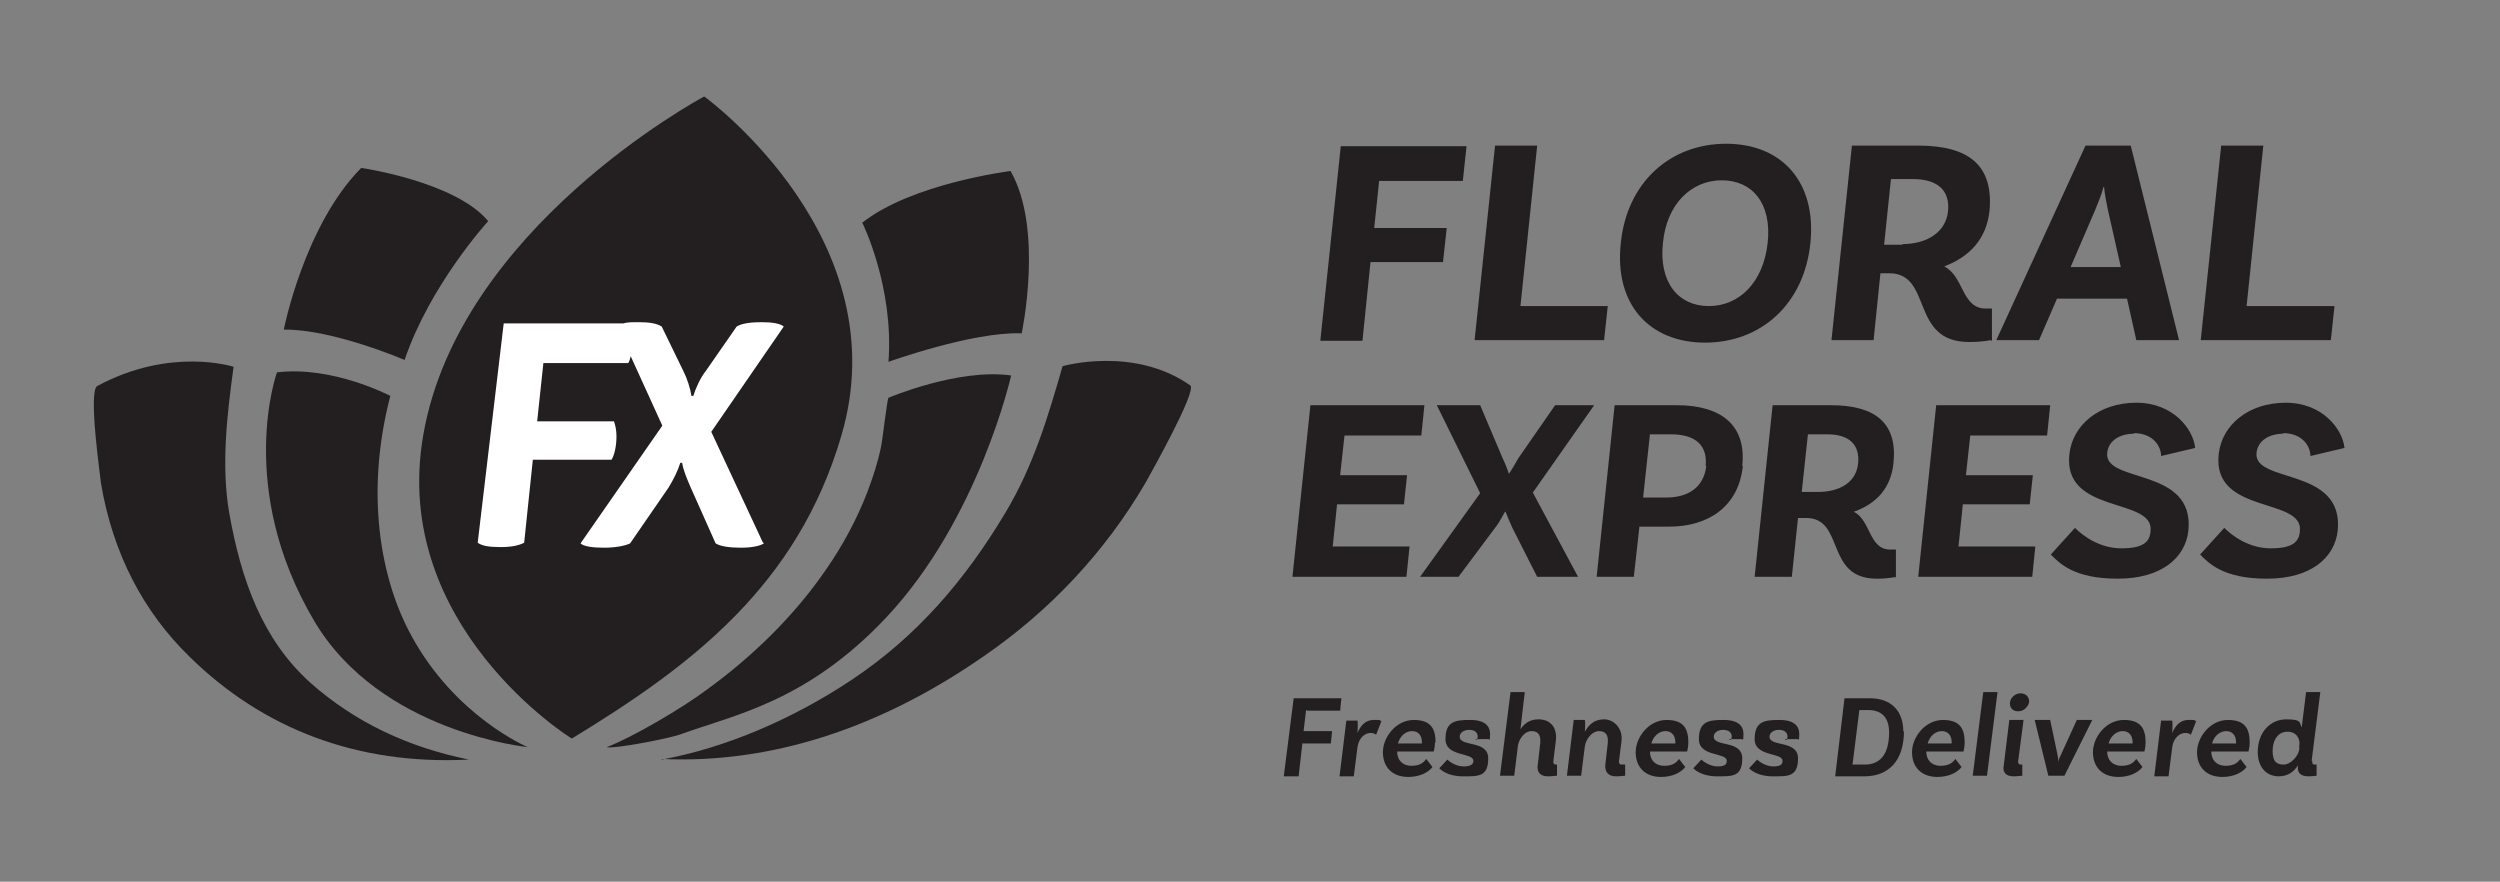 <?xml version="1.0" encoding="UTF-8"?>
<svg xmlns="http://www.w3.org/2000/svg" id="Layer_1" version="1.1" viewBox="0 0 403.5 142.3">
  <rect x="0" y="0" width="403.5" height="142.3" fill="#808080" stroke="none"/>
  <defs>
    <style>.st0{fill:#231f20}</style>
  </defs>
  <path class="st0" d="m222.6 29.1-.8 7.7h11.7l-.6 5.5h-11.7L219.9 55h-6.8l3.3-31.4h20.3l-.6 5.6h-13.6ZM259.5 49.3l-.6 5.6H238l3.3-31.4h6.8l-2.7 25.9h14.2ZM292.2 39.2c-1 9.9-8 16.1-17 16.1s-14.7-6.2-13.6-16.1c1-9.8 8-16 17-16s14.6 6.2 13.6 16Zm-6.9 0c.7-6.4-2.5-10.1-7.4-10.1s-8.9 3.8-9.5 10.1c-.7 6.4 2.5 10.2 7.4 10.2s8.8-3.8 9.5-10.2ZM321.3 54.9s-1.3.3-3.5.3c-9.6 0-5.8-11.1-12.9-11.1h-1.4l-1.1 10.8h-6.8l3.3-31.4h10.7c8.2 0 12.2 3.2 11.5 10.6-.5 4.4-3.1 7.3-7.3 8.9 3.2 1.6 2.8 6.8 6.7 6.8h1V55h-.1ZM307 39.4c4 0 7-1.9 7.4-5.2.4-3.5-1.7-5.3-5.7-5.3h-3.5l-1.1 10.6h3ZM343.4 48.2H332l-2.9 6.7h-6.9l14.4-31.4h7.3l7.8 31.4h-6.9l-1.5-6.7Zm-1.1-5.1-2.1-9.3c-.2-1-.5-2.4-.6-3.6h-.1c-.3 1.2-.9 2.6-1.3 3.6l-4 9.3h8.1ZM376.8 49.3l-.6 5.6h-21l3.3-31.4h6.8l-2.7 25.9h14.2ZM139.2 36s5.1 10.3 4.2 22.4c0 0 13.6-4.9 21.5-4.6 0 0 3.6-16.8-1.8-26.2 0 0-16 2-24 8.4M97.9 120.6c4.2-1.6 12.2-6.3 16.2-9.3 7.3-5.3 14-11.8 19.1-19.2 2.8-4 5.1-8.3 6.8-12.7.9-2.4 1.7-4.8 2.2-7.3.2-.8 1-7.8 1.2-7.9 0 0 11.3-4.8 19.8-3.6 0 0-5.2 23.2-20.2 39.1-12.8 13.6-24.6 15.7-33.1 18.8-1.5.6-10.6 2.4-12 2.1ZM75.7 122.6c-9.9-2-18.5-6.1-25.6-12.4-7.8-7-11.2-16.7-13.1-27.4-1.3-7.5-.4-15.6.7-23.6 0 0-10.1-3.3-22 3.1-1.5.8.5 14.6.6 15.7 1.9 11.3 6.8 20.7 14.3 28 11.8 11.6 27 17.5 45 16.6"></path>
  <path class="st0" d="M106.8 122.6c10.3-1.9 21.1-6.5 30.7-12.9 10.5-7 18.3-16.1 24.8-27 4.5-7.5 6.9-15.6 9.2-23.6 0 0 11.5-3.3 20.6 3.1 1.2.8-6.6 14.6-7.2 15.7-6.6 11.3-15.5 20.7-26.1 28-16.7 11.6-34.3 17.4-52 16.6M78.7 35.8S69.4 46 65.3 58.1c0 0-11.6-5-19.5-4.9 0 0 3.3-16.8 12.5-26.1 0 0 15.2 2.2 20.5 8.6M85.2 120.6s-11.7-4.9-18.8-18c-5-9.1-7.5-23-3.4-38.7 0 0-9.3-4.9-18.3-3.8 0 0-6.7 18.6 6 40.1 10.7 18.1 34.6 20.4 34.6 20.4Z"></path>
  <path class="st0" d="M113.6 15.6c-.9.5-39.6 21.4-45.3 54.7-5.3 30.7 23.9 48.9 24 48.9 19.2-11.7 36.4-24.6 43.5-48.9 9.3-31.5-21.4-54.2-22.1-54.7M210.8 114.6l-.4 3.4h4.6l-.2 2h-4.6l-.6 5.3h-2.4l1.6-12.6h7.7l-.2 2H211ZM223 116.3l-.9 2.3c-.2-.2-.5-.3-.9-.3-.9 0-1.9.8-2.1 2.3l-.6 4.7h-2.3l1.1-9h1.8c.1.6 0 1.6 0 2 .5-1.2 1.3-2.1 2.6-2.1s.9 0 1.2.2ZM231.6 119.8c0 .8-.2 1.5-.2 1.5h-5.9c0 1.3.8 2.3 2.3 2.3s2-.6 2.4-1.1l1 1.3c-.7.9-2.1 1.6-3.9 1.6-2.6 0-4.1-1.6-4.1-4s2.1-5.2 5-5.2 3.5 1.6 3.5 3.7Zm-6 .2h3.9v-.2c0-1.1-.6-1.8-1.6-1.8s-2 .8-2.3 2.1ZM238.4 119.4c0-.1.1-.3.1-.5 0-.7-.5-1.1-1.4-1.1s-1.5.5-1.5 1.1c0 1.7 4.6.5 4.6 3.5s-1.6 2.9-4.1 2.9-3.6-1.1-3.8-1.3l1.3-1.4c.2.2 1.3 1.1 2.6 1.1s1.6-.4 1.6-.9c0-1.4-4.5-.6-4.5-3.5s1.6-3.1 4-3.1 3.2 1 3.2 2.3-.2.8-.2.8h-2.1v.1ZM251 123.4h.3v1.8c-.3 0-.7.1-1.5.1-1.3 0-1.8-.8-1.6-1.9l.4-3.5c.1-1.2-.3-1.9-1.4-1.9s-2 1.2-2.2 2.3l-.6 4.9h-2.3l1.7-13.5h2.3l-.7 6c.6-.9 1.5-1.6 2.9-1.6 2.1 0 3.1 1.5 2.8 3.6l-.4 3.2c0 .3.1.5.4.5ZM262.3 123.4v1.8c-.3 0-.7.1-1.5.1-1.3 0-1.8-.8-1.7-1.9l.4-3.5c.1-1.2-.3-1.9-1.4-1.9s-2.1 1.2-2.3 2.4l-.6 4.8h-2.3l1.1-9h1.8c.1.6 0 1.5 0 1.9.6-1.1 1.5-2 3.1-2s3.1 1.5 2.8 3.6l-.4 3.2c0 .3.1.5.4.5h.3ZM272.5 119.8c0 .8-.2 1.5-.2 1.5h-6c0 1.3.8 2.3 2.3 2.3s2-.6 2.4-1.1l1 1.3c-.7.9-2.1 1.6-3.9 1.6-2.6 0-4.1-1.6-4.1-4s2.1-5.2 5-5.2 3.5 1.6 3.5 3.7Zm-6 .2h3.9v-.2c0-1.1-.6-1.8-1.6-1.8s-2 .8-2.3 2.1ZM279.4 119.4c0-.1.1-.3.1-.5 0-.7-.5-1.1-1.4-1.1s-1.5.5-1.5 1.1c0 1.7 4.6.5 4.6 3.5s-1.6 2.9-4.1 2.9-3.6-1.1-3.8-1.3l1.3-1.4c.2.2 1.3 1.1 2.6 1.1s1.5-.4 1.5-.9c0-1.4-4.5-.6-4.5-3.5s1.6-3.1 4-3.1 3.2 1 3.2 2.3-.2.8-.2.8h-2.1v.1ZM288.4 119.4c0-.1.1-.3.1-.5 0-.7-.5-1.1-1.4-1.1s-1.5.5-1.5 1.1c0 1.7 4.6.5 4.6 3.5s-1.6 2.9-4.1 2.9-3.6-1.1-3.8-1.3l1.3-1.4c.2.2 1.3 1.1 2.6 1.1s1.5-.4 1.5-.9c0-1.4-4.5-.6-4.5-3.5s1.6-3.1 4-3.1 3.2 1 3.2 2.3-.2.8-.2.8h-2.1v.1ZM307.3 118c0 4.7-2.4 7.3-6.4 7.3h-4.7l1.5-12.6h4.1c3.5 0 5.4 2.1 5.4 5.4Zm-2.4.2c0-2.4-1.2-3.6-3.4-3.6h-1.4l-1.1 8.8h2c2.4 0 3.9-1.6 3.9-5.2ZM317.1 119.8c0 .8-.2 1.5-.2 1.5h-6c0 1.3.8 2.3 2.3 2.3s2-.6 2.4-1.1l1 1.3c-.7.9-2.1 1.6-3.9 1.6-2.6 0-4.1-1.6-4.1-4s2.1-5.2 5-5.2 3.5 1.6 3.5 3.7Zm-6 .2h3.9v-.2c0-1.1-.6-1.8-1.6-1.8s-2 .8-2.3 2.1ZM320.1 111.7h2.3l-1.7 13.5h-2.3l1.7-13.5ZM325.8 123.1c0 .2.1.3.3.3h.3v1.8c-.3 0-.7.1-1.4.1-1.3 0-1.8-.7-1.6-1.7l.9-7.4h2.3l-.9 6.9Zm-.1-8.3c-.8 0-1.3-.5-1.3-1.3s.8-1.6 1.7-1.6 1.4.6 1.4 1.3-.8 1.6-1.7 1.6ZM337.7 116.2l-4.5 9h-2.6l-2.2-9h2.5l1.2 5.7c.1.5.1.7.1 1.1.1-.5.2-.7.4-1.1l2.6-5.7h2.3ZM346.3 119.8c0 .8-.2 1.5-.2 1.5h-6c0 1.3.8 2.3 2.3 2.3s2-.6 2.4-1.1l1 1.3c-.7.9-2.1 1.6-3.9 1.6-2.6 0-4.1-1.6-4.1-4s2.1-5.2 5-5.2 3.5 1.6 3.5 3.7Zm-6 .2h3.9v-.2c0-1.1-.6-1.8-1.6-1.8s-2 .8-2.3 2.1ZM354.5 116.3l-.9 2.3c-.2-.2-.5-.3-.9-.3-.9 0-1.9.8-2.1 2.3l-.6 4.7h-2.3l1.1-9h1.8c.1.6 0 1.6 0 2 .5-1.2 1.3-2.1 2.6-2.1s.9 0 1.2.2ZM363.1 119.8c0 .8-.2 1.5-.2 1.5h-6c0 1.3.8 2.3 2.3 2.3s2-.6 2.4-1.1l1 1.3c-.7.9-2.1 1.6-3.9 1.6-2.6 0-4.1-1.6-4.1-4s2.1-5.2 5-5.2 3.5 1.6 3.5 3.7Zm-6.1.2h3.9v-.2c0-1.1-.6-1.8-1.6-1.8s-2 .8-2.3 2.1ZM373.2 122.8c0 .4 0 .6.4.6h.3v1.8c-.1 0-.7.1-1.3.1-1.3 0-1.9-.6-1.7-1.8-.6 1-1.6 1.8-3.1 1.8-2.1 0-3.4-1.6-3.4-3.9 0-3.3 2.1-5.3 4.6-5.3s2.1.5 2.5 1.3l.7-5.7h2.3l-1.4 11.1Zm-2.1-1.8v-.6c.2-1.1-.4-2.3-1.9-2.3s-2.4 1.3-2.4 3.1.7 2.2 1.8 2.2 2.3-1.3 2.5-2.4ZM217 70.3l-.7 6.4h10.8l-.5 4.7h-10.8l-.7 6.8h12.4l-.5 4.9h-18.4l2.9-27.7h18.4l-.5 4.9H217ZM254.8 93.1h-6.7l-4-7.9c-.5-1.1-1-2.3-1.1-2.6h-.1c-.2.3-.8 1.6-1.6 2.6l-5.9 7.9h-6.2l9.7-13.5-7-14.2h7l3.6 8.5c.4.8.9 2.1 1 2.5h.1c.2-.3 1-1.6 1.5-2.5l5.9-8.5h6.3l-9.9 14.1 7.3 13.6ZM281.3 75.2c-.7 6.6-5.6 9.8-11.9 9.8h-4.8l-.9 8.1h-6l2.9-27.7h10c7.3 0 11.3 3.3 10.6 9.8Zm-6 0c.3-3.2-1.5-5.1-5.6-5.1h-3.4l-1.1 10.2h3.7c3.8 0 6.1-1.8 6.5-5.1ZM306 93.1s-1.1.3-3.1.3c-8.4 0-5.1-9.8-11.4-9.8h-1.3l-1 9.5h-6l2.9-27.7h9.4c7.2 0 10.8 2.9 10.1 9.4-.4 3.9-2.7 6.5-6.4 7.8 2.8 1.4 2.4 6.1 5.9 6.1h.9v4.6h-.1Zm-12.6-13.7c3.6 0 6.2-1.6 6.5-4.6.3-3.1-1.5-4.7-5-4.7h-3.1l-1 9.3h2.6ZM318 70.3l-.7 6.4h10.8l-.5 4.7h-10.8l-.7 6.8h12.4l-.5 4.9h-18.4l2.9-27.7h18.4l-.5 4.9H318ZM344.5 70c-2.5 0-4.2 1.2-4.4 3.1-.5 5 14.2 2.2 13.1 12.6-.5 4.3-4.3 7.7-11.4 7.7s-9.4-2.5-10.8-3.9l3.9-4.3c1.2 1.2 3.9 3.3 7.5 3.3s4.6-1.1 4.7-2.8c.6-5.5-14.2-2.6-13.1-12.4.5-4.7 4.8-8.3 10.8-8.3s9.2 4.3 9.5 7.3l-5.5 1.3c0-1.5-1.2-3.7-4.5-3.7ZM368.6 70c-2.5 0-4.2 1.2-4.4 3.1-.5 5 14.2 2.2 13.1 12.6-.5 4.3-4.3 7.7-11.4 7.7s-9.4-2.5-10.8-3.9l3.9-4.3c1.2 1.2 3.9 3.3 7.5 3.3s4.6-1.1 4.7-2.8c.6-5.5-14.2-2.6-13.1-12.4.5-4.7 4.8-8.3 10.8-8.3s9.2 4.3 9.5 7.3l-5.5 1.3c0-1.5-1.2-3.7-4.5-3.7Z"></path>
  <path d="M123.3 87.7c-.6.4-1.9.7-3.7.7s-3.3-.2-4.1-.7l-4.1-9.2c-.5-1.2-1.1-2.5-1.3-3.8h-.3c-.4 1.3-1.1 2.7-1.9 4l-6.2 9c-.8.4-2.4.7-4.2.7s-3.3-.2-3.8-.7l13.2-19-5.1-11.2c-.1.4-.2.8-.4 1.1H87.7l-1 9.4h12.4c.2.6.4 1.4.4 2.4 0 1.5-.3 3-.8 3.8H86l-1.4 13.4c-.8.4-1.9.7-3.8.7s-3-.2-3.7-.7l4.2-35.4h19.3c.6-.2 1.4-.2 2.5-.2 1.7 0 2.9.2 3.7.7l3.5 7.2c.6 1.2 1.1 2.7 1.3 4h.3c.4-1.3 1.2-3 2-4l5-7.2c.8-.5 2.3-.7 4-.7s3 .2 3.6.7l-11.7 17 8.3 17.8Z" style="fill:#fff"></path>
</svg>
